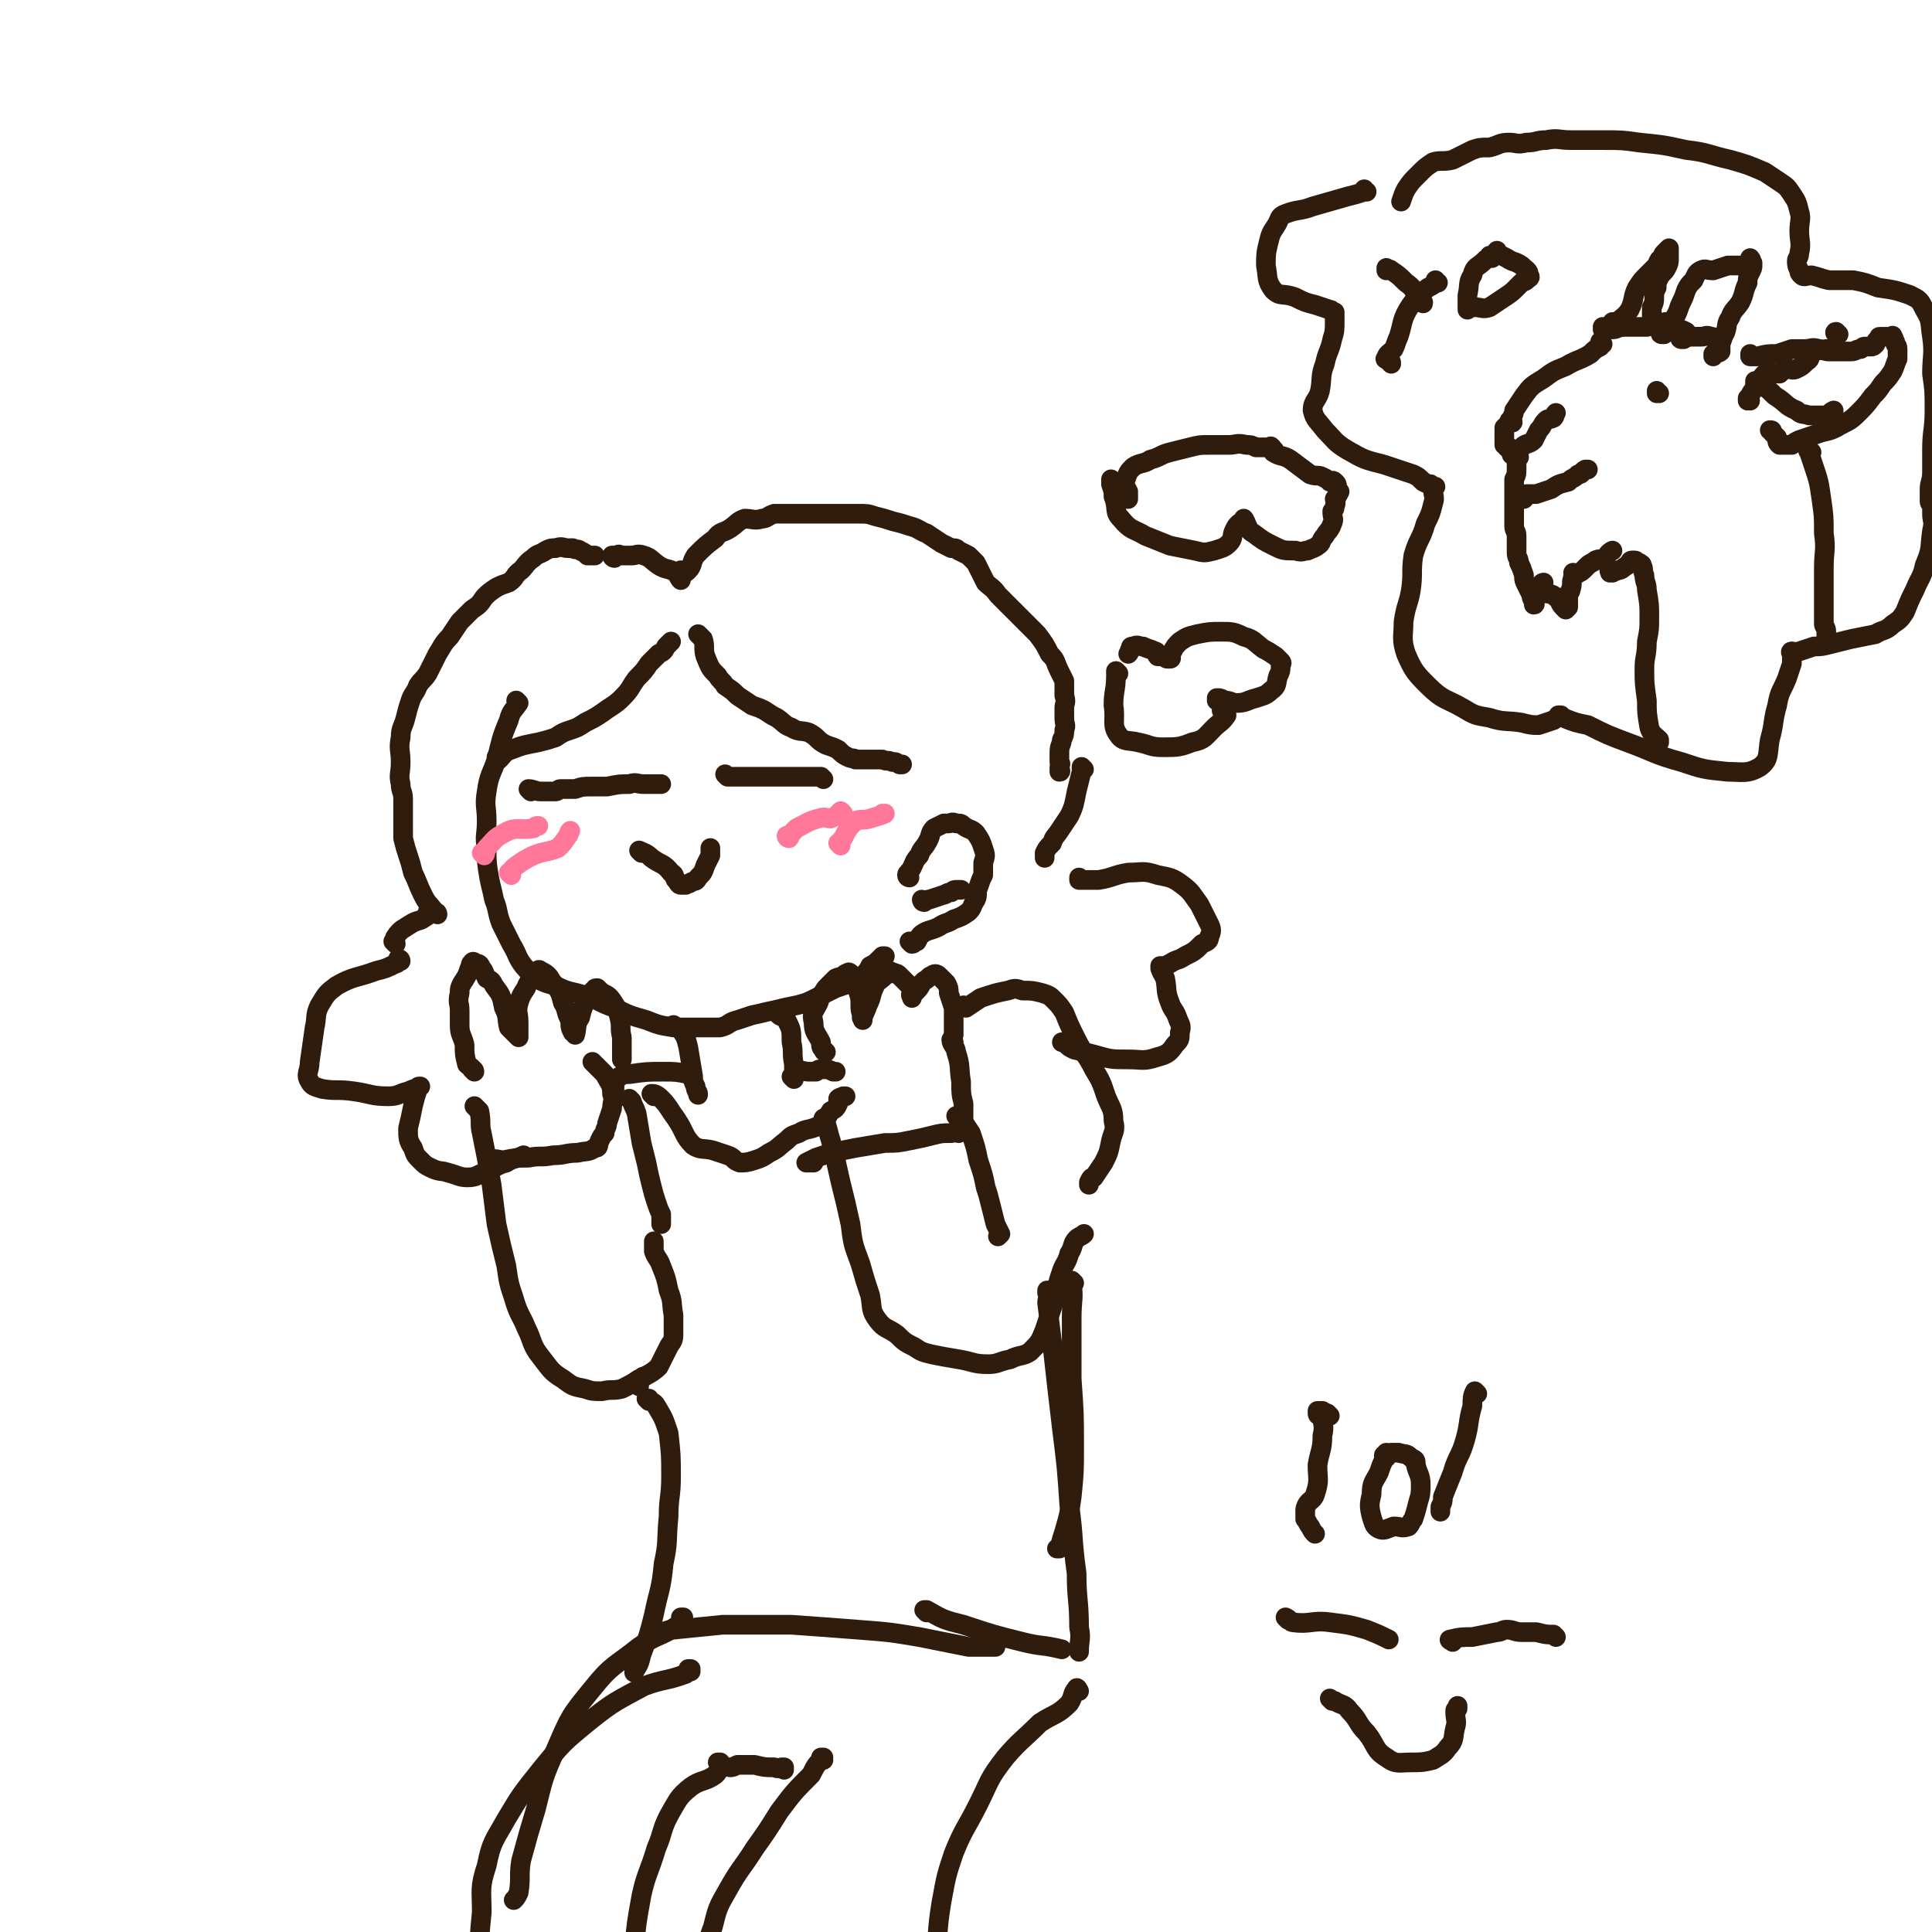 <svg viewBox='0 0 786 786' version='1.1' xmlns='http://www.w3.org/2000/svg' xmlns:xlink='http://www.w3.org/1999/xlink'><g fill='none' stroke='rgb(48,28,12)' stroke-width='8' stroke-linecap='round' stroke-linejoin='round'><path d='M211,286c0,0 -1,-1 -1,-1 0,0 0,0 1,1 0,0 0,0 0,0 -2,3 -3,3 -4,7 -3,7 -3,8 -5,16 -2,6 -3,6 -4,13 -1,6 0,6 0,12 0,6 -1,6 0,11 0,6 0,6 1,12 1,5 1,4 2,9 2,5 1,5 3,10 2,4 2,4 4,8 3,5 2,5 5,9 2,2 2,3 5,5 4,2 4,2 8,3 6,3 6,2 12,4 6,2 6,3 12,5 6,3 6,3 13,5 5,2 5,2 11,3 4,0 4,0 9,0 5,0 5,0 10,0 4,-1 3,-2 7,-3 3,-1 3,-1 6,-2 5,-1 4,-1 9,-2 4,-1 4,-1 9,-2 4,-1 4,-1 8,-3 4,-2 4,-2 8,-4 3,-1 3,-1 6,-2 2,-2 2,-2 5,-3 2,-2 2,-2 3,-4 2,-1 2,-1 4,-3 1,-1 1,-1 1,-1 0,0 0,0 1,0 '/><path d='M216,322c0,0 -1,-1 -1,-1 0,0 0,0 1,1 0,0 0,0 0,0 0,0 -1,-1 -1,-1 0,0 0,0 1,1 0,0 0,0 0,0 0,0 -1,-1 -1,-1 2,0 3,1 5,1 3,0 3,0 6,0 1,0 1,-1 2,-1 3,0 3,0 6,0 3,-1 3,-1 7,-1 3,0 3,0 6,0 5,-1 5,-1 9,-1 3,-1 3,0 6,0 2,0 2,0 5,0 1,0 1,0 2,0 '/><path d='M296,316c0,0 -1,-1 -1,-1 0,0 0,0 1,1 0,0 0,0 0,0 0,0 -1,-1 -1,-1 0,0 0,0 1,1 0,0 0,0 0,0 2,0 2,0 5,0 4,0 4,0 8,0 2,0 2,0 4,0 3,0 3,0 6,0 2,0 2,0 5,0 2,0 2,0 3,0 2,0 2,0 3,0 1,0 1,0 2,0 1,0 1,0 2,0 0,0 0,0 1,1 '/><path d='M261,347c0,0 -1,-1 -1,-1 0,0 0,0 1,1 0,0 0,0 0,0 0,0 -1,-1 -1,-1 2,1 3,1 5,3 4,3 5,2 8,6 2,1 1,2 2,3 1,1 1,2 2,2 1,0 1,0 2,0 1,-1 1,0 2,-1 2,-1 2,0 3,-2 2,-2 2,-2 3,-5 1,-2 1,-2 2,-4 0,-2 0,-2 0,-3 0,0 0,0 0,0 0,0 0,0 0,0 '/><path d='M193,436c0,0 -1,-1 -1,-1 0,0 1,0 1,1 0,0 0,0 0,0 0,0 -1,-1 -1,-1 0,0 1,0 1,1 0,0 0,0 0,0 -1,-2 -2,-2 -3,-3 -1,-4 -1,-4 -1,-8 -1,-4 -2,-4 -2,-8 0,-3 0,-3 0,-6 0,-3 -1,-3 0,-7 0,-2 0,-2 1,-4 2,-3 2,-3 3,-6 1,-1 0,-2 1,-2 0,-1 1,-1 1,0 2,0 2,0 3,2 1,1 1,2 2,4 2,1 2,1 3,3 3,4 3,4 4,9 2,4 1,4 2,8 1,1 1,1 3,3 0,0 0,0 1,1 0,0 0,0 0,0 0,-1 0,-1 0,-1 0,-2 0,-2 0,-5 0,-4 -1,-4 0,-8 1,-3 1,-3 3,-6 1,-3 2,-3 3,-5 1,-1 1,-2 2,-2 0,-1 1,0 1,0 2,1 2,1 3,2 1,1 1,2 3,4 2,3 2,3 3,7 2,3 1,4 3,7 0,3 0,3 1,5 0,0 1,0 1,1 0,0 0,0 0,0 0,0 0,0 0,0 1,-4 0,-4 2,-7 1,-4 1,-4 3,-8 0,-1 1,-1 2,-2 0,-1 0,-1 1,-1 0,0 0,0 0,0 0,-1 0,-1 1,-1 0,0 0,0 1,1 2,2 3,1 5,4 2,3 2,3 3,7 1,4 0,4 1,8 0,3 0,3 0,5 0,2 0,2 0,3 0,0 0,0 0,1 '/><path d='M336,428c0,0 -1,-1 -1,-1 0,0 0,0 1,1 0,0 0,0 0,0 0,0 -1,-1 -1,-1 0,0 0,0 1,1 0,0 0,0 0,0 0,0 -1,0 -1,-1 -1,-1 -1,-1 -1,-3 -2,-4 -3,-4 -3,-8 -1,-4 0,-4 2,-8 1,-3 1,-3 3,-6 2,-2 2,-2 4,-4 2,-1 2,0 3,-1 1,-1 1,-1 2,-1 0,0 0,-1 1,0 0,0 -1,0 0,0 0,1 0,1 1,2 1,2 2,2 2,5 1,3 1,3 1,6 0,2 0,2 1,5 0,0 0,1 0,1 0,0 0,0 0,0 0,-1 -1,-1 0,-1 1,-3 1,-2 2,-5 2,-4 1,-4 3,-8 1,-2 2,-2 4,-4 1,-1 1,-1 2,-2 0,0 0,1 1,1 0,0 0,-1 1,0 1,0 1,0 2,1 1,1 1,1 3,3 1,1 1,1 2,2 0,1 0,1 0,2 -1,1 0,1 0,2 0,0 0,0 0,0 0,-1 0,-1 1,-2 2,-2 2,-2 3,-4 1,-1 1,-1 1,-1 2,-1 2,-2 3,-2 1,-1 2,-1 3,0 0,0 0,0 1,1 1,1 1,1 2,2 1,2 1,2 1,4 1,3 1,3 2,6 0,2 0,2 0,5 0,2 0,2 0,4 0,0 0,0 0,1 0,0 0,0 0,1 0,0 0,0 0,0 '/><path d='M194,451c0,0 -1,-1 -1,-1 0,0 0,0 1,1 0,0 0,0 0,0 0,0 0,0 1,1 1,5 0,5 1,9 2,10 2,10 4,21 1,8 1,8 2,16 2,9 2,9 4,17 1,7 1,7 3,13 2,7 3,7 5,12 3,6 2,7 6,12 4,5 4,6 9,9 4,3 4,3 9,4 3,1 3,1 7,1 4,-1 4,0 8,-1 4,-2 4,-2 7,-4 1,0 1,-1 2,-1 '/><path d='M336,456c0,0 -1,-1 -1,-1 0,0 0,0 1,1 0,0 0,0 0,1 1,3 1,4 2,7 2,8 2,8 4,17 2,8 2,8 4,17 1,8 1,8 4,16 2,7 2,7 4,13 1,5 0,6 3,10 3,4 4,3 8,6 3,3 3,3 7,5 3,2 3,2 7,3 5,1 5,1 11,2 6,1 6,2 12,2 4,0 4,-1 9,-2 4,-2 5,-1 8,-3 4,-4 4,-4 6,-9 2,-6 2,-6 4,-12 1,-6 1,-6 3,-12 1,-3 2,-3 3,-7 2,-3 1,-4 3,-6 1,-1 2,-1 3,-2 0,0 0,0 0,0 '/><path d='M393,410c0,0 -1,-1 -1,-1 0,0 0,0 1,1 0,0 0,0 0,0 0,0 -1,-1 -1,-1 0,0 0,0 1,1 0,0 0,0 0,0 3,-2 3,-2 6,-4 6,-2 6,-2 11,-3 3,-1 3,-1 6,0 4,0 4,0 8,1 3,1 3,1 5,3 2,2 2,2 4,5 2,5 2,5 5,11 3,6 4,6 7,12 3,5 3,5 5,11 2,5 3,5 3,10 1,4 0,4 -1,8 -1,5 -1,5 -3,9 -2,3 -2,3 -4,6 -1,0 -1,0 -2,2 0,0 0,0 0,1 '/><path d='M388,424c0,0 -1,-1 -1,-1 0,0 0,0 1,1 0,0 0,0 0,0 0,0 -1,-1 -1,-1 0,2 2,3 2,5 2,6 1,6 2,12 0,5 0,5 1,9 0,2 0,2 0,4 0,1 0,1 0,3 -1,1 -1,1 -1,3 0,1 0,1 -1,2 -1,0 -2,-1 -3,0 -4,0 -4,0 -8,1 -4,1 -4,1 -9,2 -5,1 -5,1 -10,1 -6,1 -6,1 -12,2 -5,1 -5,1 -10,2 -3,1 -3,1 -6,2 -2,1 -2,1 -4,2 0,0 0,0 1,0 0,0 0,0 1,0 0,0 0,0 1,0 '/><path d='M390,455c0,0 -1,-1 -1,-1 0,0 0,0 1,1 0,0 0,0 0,0 0,0 -1,-1 -1,-1 0,0 0,0 1,1 0,0 0,0 1,0 2,3 2,3 4,6 2,6 2,6 3,11 2,6 2,6 3,11 1,3 1,3 2,7 1,4 1,4 2,8 1,2 1,2 2,4 0,0 0,0 -1,1 '/><path d='M242,433c0,0 -1,-1 -1,-1 0,0 0,0 1,1 0,0 0,0 0,0 0,0 -1,-1 -1,-1 0,0 0,0 1,1 2,2 2,2 4,4 2,4 3,4 3,8 1,3 0,3 0,6 -1,3 -1,3 -2,6 0,2 -1,2 -1,4 -1,1 -1,1 -2,3 -1,2 0,3 -2,3 -3,2 -3,1 -7,2 -5,0 -5,1 -10,1 -5,1 -5,0 -10,1 -5,0 -5,0 -10,1 -3,0 -3,-1 -5,0 -1,0 0,0 0,1 0,0 0,0 0,0 0,0 -1,-1 -1,-1 '/><path d='M257,448c0,0 -1,-1 -1,-1 0,0 0,0 1,1 0,0 0,0 0,0 0,0 -1,-1 -1,-1 0,0 0,0 1,1 0,0 0,0 0,0 1,3 1,2 2,5 1,6 1,6 2,12 1,4 1,4 2,8 1,5 1,5 2,9 1,4 1,4 2,7 1,3 1,3 2,5 0,2 0,2 0,3 0,0 0,0 0,1 '/><path d='M260,564c0,0 -1,-1 -1,-1 0,0 0,0 1,1 0,0 0,0 0,0 0,0 -1,-1 -1,-1 3,-4 5,-3 9,-7 2,-4 2,-4 4,-8 1,-2 2,-2 2,-5 0,-4 0,-4 0,-8 -1,-5 0,-5 -2,-10 -1,-5 -1,-5 -3,-10 -1,-3 -2,-3 -3,-6 0,-2 0,-2 0,-4 0,0 0,0 0,1 0,0 0,0 0,0 '/><path d='M275,418c0,0 -1,-1 -1,-1 0,0 0,0 1,1 0,0 0,0 0,0 1,0 1,0 2,1 2,3 2,3 3,7 1,6 1,6 2,12 0,2 0,2 1,4 0,2 1,2 1,3 0,1 0,0 0,0 '/><path d='M281,438c0,0 -1,-1 -1,-1 0,0 0,0 1,1 0,0 0,0 0,0 0,0 -1,-1 -1,-1 0,0 1,1 1,1 -1,-1 -1,-1 -1,-1 -5,-1 -5,-1 -10,-1 -7,0 -7,0 -14,1 -2,0 -2,0 -4,1 -1,1 -1,1 -2,2 0,1 0,1 0,2 0,0 0,0 0,1 '/><path d='M317,413c0,0 -1,-1 -1,-1 0,0 0,0 1,1 0,0 0,0 0,0 0,0 -1,-1 -1,-1 0,0 0,0 1,1 1,1 2,0 3,2 2,4 2,4 2,9 1,4 0,4 1,9 0,1 0,1 0,2 0,1 0,1 0,2 0,1 0,1 0,2 0,0 0,0 0,0 0,0 -1,-1 -1,-1 0,0 0,0 1,1 0,0 0,0 0,0 0,-1 -1,-1 0,-2 0,-1 0,-1 1,-1 2,-1 3,0 5,0 1,0 1,0 3,0 1,-1 1,-1 3,-1 2,0 2,0 4,1 0,0 0,0 1,0 '/><path d='M266,446c0,0 -1,-1 -1,-1 0,0 0,0 1,1 0,0 0,0 0,0 0,0 -1,-1 -1,-1 1,0 2,0 4,2 3,3 3,4 6,8 4,6 3,7 7,11 3,2 4,1 8,2 3,1 3,1 6,2 3,1 2,2 5,3 2,0 3,0 6,-1 3,-1 3,-1 6,-3 4,-2 3,-2 7,-5 2,-2 2,-2 5,-3 3,-2 4,-1 8,-3 3,-2 3,-3 5,-6 2,-1 2,-1 3,-3 0,-1 0,-1 0,-2 1,-1 1,0 2,-1 0,0 0,0 1,0 '/></g>
<g fill='none' stroke='rgb(255,119,153)' stroke-width='8' stroke-linecap='round' stroke-linejoin='round'><path d='M321,341c0,0 -1,-1 -1,-1 0,0 0,0 1,1 0,0 0,0 0,0 0,0 -1,-1 -1,-1 0,0 0,1 1,1 1,-2 1,-2 3,-4 4,-2 5,-3 9,-4 3,-1 3,0 5,0 2,-1 2,-1 3,-2 1,0 1,0 2,0 0,0 0,0 0,0 0,0 -1,-1 -1,-1 '/><path d='M342,344c0,0 -1,-1 -1,-1 0,0 0,0 1,1 0,0 0,0 0,0 0,0 -1,-1 -1,-1 0,0 0,0 1,1 0,0 0,0 0,0 0,-2 0,-2 1,-3 2,-4 2,-4 5,-7 2,-1 3,0 6,-1 3,-1 4,-1 6,-2 0,0 -1,0 -1,0 '/><path d='M197,348c0,0 -1,-1 -1,-1 0,0 0,0 1,1 0,0 0,0 0,0 0,0 -1,-1 -1,-1 0,0 1,1 1,1 1,-1 0,-2 1,-3 3,-3 3,-4 7,-6 5,-3 6,-1 12,-2 1,-1 1,-1 2,-1 '/><path d='M208,356c0,0 -1,-1 -1,-1 0,0 0,0 1,1 0,0 0,0 0,0 0,-2 0,-2 1,-3 4,-3 4,-3 8,-5 5,-2 5,-1 10,-3 2,-2 2,-2 4,-5 1,-1 0,-1 1,-2 '/></g>
<g fill='none' stroke='rgb(48,28,12)' stroke-width='8' stroke-linecap='round' stroke-linejoin='round'><path d='M203,309c0,0 -1,-1 -1,-1 0,0 0,0 1,1 0,0 0,0 0,0 0,0 -1,-1 -1,-1 0,0 0,1 1,1 2,-2 2,-3 5,-4 5,-2 6,-2 11,-3 4,-1 4,-1 7,-2 3,-2 3,-2 6,-3 3,-1 3,-1 6,-3 4,-2 4,-2 7,-4 4,-3 5,-3 8,-6 4,-4 3,-4 6,-8 3,-3 3,-3 5,-6 2,-2 2,-2 4,-4 2,-1 2,-1 3,-3 1,-1 1,-1 2,-2 0,0 0,0 0,0 '/><path d='M285,259c0,0 -1,-1 -1,-1 0,0 0,0 1,1 0,0 0,0 0,0 0,0 -1,-1 -1,-1 0,0 1,1 2,2 1,3 0,4 1,7 2,5 2,5 5,8 1,2 2,2 3,4 3,2 3,2 5,4 3,2 3,2 6,4 3,1 3,1 5,2 3,2 3,2 5,3 3,2 3,3 6,4 3,2 4,1 7,2 4,2 3,3 7,5 3,1 3,1 5,2 2,2 2,2 4,3 2,1 2,0 3,1 1,0 1,0 2,0 2,0 2,0 5,0 2,0 2,0 4,0 2,1 2,0 4,1 2,0 1,0 3,1 0,0 0,0 1,0 '/><path d='M370,357c0,0 -1,-1 -1,-1 0,0 0,0 1,1 0,0 0,0 0,0 0,0 -1,-1 -1,-1 0,0 0,0 1,1 0,0 0,0 0,0 0,0 -1,0 -1,-1 0,-1 1,-1 2,-3 1,-2 1,-3 3,-5 1,-3 2,-3 3,-5 2,-3 1,-4 3,-6 2,-1 2,-1 4,-2 1,0 1,0 2,0 1,0 1,-1 3,0 2,0 2,0 3,1 3,2 3,1 5,3 2,3 2,3 3,6 1,3 1,3 0,6 0,2 0,2 0,5 -1,2 -1,2 -2,5 -1,2 0,3 -1,5 -2,3 -1,3 -3,5 -3,2 -3,2 -6,3 -3,2 -3,1 -6,3 -4,2 -4,1 -7,3 -1,1 -1,1 -2,3 -1,0 -1,1 -2,1 0,0 0,0 0,0 0,0 0,0 0,0 0,0 -1,-1 -1,-1 '/><path d='M376,367c0,0 -1,-1 -1,-1 0,0 0,0 1,1 0,0 0,0 0,0 0,0 -1,-1 -1,-1 0,0 0,1 1,1 1,-1 1,-1 2,-1 3,-1 3,-1 6,-2 1,0 1,-1 3,-1 1,-1 1,-1 3,-1 0,0 0,0 1,0 '/><path d='M440,358c0,0 -1,-1 -1,-1 0,0 0,0 0,1 0,0 0,0 0,0 1,0 0,-1 0,-1 0,0 0,0 0,1 0,0 0,0 0,0 4,0 4,0 8,0 6,-1 6,-2 12,-3 6,0 6,-1 12,1 5,1 6,1 10,4 4,3 4,4 7,8 2,4 2,4 4,8 1,2 1,3 0,5 0,2 -1,2 -3,3 -3,3 -3,3 -7,5 -3,2 -3,1 -6,3 -2,1 -2,1 -3,1 0,0 0,0 -1,1 0,0 0,0 0,0 1,0 0,-1 0,-1 0,2 1,3 2,5 1,5 0,5 2,10 1,3 2,3 3,6 1,3 2,3 1,6 0,3 0,3 -2,5 -2,3 -3,4 -7,5 -6,2 -6,1 -12,1 -7,0 -7,0 -14,-2 -4,-1 -4,-1 -8,-2 -2,-1 -2,-1 -3,-2 -1,-1 -1,-1 -2,-1 '/><path d='M163,391c0,0 -1,-1 -1,-1 0,0 1,0 1,1 -1,0 -1,1 -2,1 -4,2 -4,2 -8,3 -8,3 -9,2 -16,6 -4,3 -4,3 -7,8 -2,4 -1,5 -2,9 -1,7 -1,7 -2,14 0,4 -2,5 0,8 1,2 2,2 5,3 6,1 6,0 13,1 7,1 7,2 14,2 4,0 4,-1 8,-2 2,-1 3,-1 5,-2 0,0 0,0 0,0 0,0 0,0 0,0 -1,0 -1,0 -1,1 -1,3 -1,3 -2,7 -1,5 -1,5 -2,9 0,4 0,5 2,8 1,3 1,3 3,5 2,2 2,2 4,3 4,2 4,1 7,2 4,1 5,2 8,2 4,0 4,-1 7,-2 5,-2 5,-3 9,-4 3,-2 3,-1 7,-3 '/><path d='M161,384c0,0 -1,-1 -1,-1 0,0 1,0 1,1 0,0 0,0 0,0 0,0 -1,-1 -1,-1 0,0 1,1 1,1 0,-1 -1,-2 0,-3 2,-3 3,-3 6,-5 3,-2 4,-1 6,-3 1,0 1,-1 1,-2 0,0 0,0 0,0 '/><path d='M178,372c0,0 -1,-1 -1,-1 0,0 1,0 1,1 0,0 0,0 0,0 0,0 -1,-1 -1,-1 0,0 1,0 1,1 0,0 0,0 0,0 -1,-1 -1,-1 -1,-1 -3,-4 -3,-3 -5,-7 -2,-4 -2,-5 -4,-9 -1,-4 -1,-4 -2,-7 -1,-3 -1,-3 -2,-7 0,-4 0,-4 0,-9 0,-4 0,-4 0,-7 0,-3 -1,-3 -1,-6 -1,-4 0,-4 0,-9 0,-5 -1,-5 0,-10 0,-4 1,-4 2,-8 1,-4 1,-4 2,-7 1,-3 2,-3 3,-6 2,-3 2,-2 4,-5 2,-4 2,-4 4,-8 2,-3 2,-4 5,-7 2,-3 2,-3 4,-6 3,-3 3,-3 5,-5 3,-2 3,-2 5,-5 2,-2 2,-2 5,-4 2,-1 2,-1 5,-2 3,-2 2,-3 5,-5 2,-2 2,-3 5,-5 2,-2 2,-1 5,-3 2,-1 2,-1 4,-1 3,-1 3,0 5,0 1,0 1,0 2,0 1,1 2,0 3,1 2,1 2,1 3,2 1,0 2,0 3,0 '/><path d='M278,233c0,0 -1,-1 -1,-1 0,0 0,1 1,1 0,0 0,0 0,0 0,0 -1,-1 -1,-1 0,0 0,1 1,1 1,0 1,0 2,-1 2,-2 1,-3 3,-6 4,-4 4,-4 8,-7 2,-3 3,-2 6,-4 3,-2 3,-3 6,-4 3,0 4,1 7,0 2,0 2,-1 5,-2 3,0 3,0 7,0 3,0 3,0 6,0 4,0 4,0 7,0 4,0 4,0 7,0 4,0 4,0 7,0 4,0 4,0 7,1 4,1 4,1 7,2 4,1 4,1 7,2 4,1 4,2 7,3 3,2 3,2 6,4 2,1 2,1 4,2 2,0 2,0 3,1 2,1 2,1 4,2 2,2 2,2 3,3 1,2 1,2 2,4 1,2 1,2 2,4 2,2 3,2 5,5 2,2 2,2 4,4 3,3 3,3 6,6 3,3 3,3 6,6 3,4 3,4 5,8 3,3 2,3 4,7 1,2 1,2 2,4 0,2 0,2 0,3 0,2 0,2 0,3 1,3 0,3 0,5 0,2 0,2 0,4 0,3 1,3 0,5 0,2 0,2 -1,4 0,2 -1,2 -1,5 0,2 0,2 0,4 1,1 0,1 0,2 0,1 0,1 0,2 0,0 0,0 0,0 0,0 0,0 0,0 1,0 0,-1 0,-1 '/><path d='M250,227c0,0 -1,-1 -1,-1 0,0 0,1 1,1 0,0 0,0 0,0 0,0 -1,-1 -1,-1 0,0 0,1 1,1 0,0 0,0 0,0 0,0 -1,0 -1,-1 0,0 1,0 2,0 1,-1 1,0 2,0 2,0 2,0 4,0 2,0 2,-1 5,0 3,1 3,2 6,4 3,2 4,1 7,3 1,1 1,2 2,3 '/><path d='M441,313c0,0 -1,-1 -1,-1 0,0 0,0 0,1 0,0 0,0 0,0 1,0 0,-1 0,-1 0,0 0,0 0,1 1,0 1,0 0,1 -1,4 -1,4 -2,8 -1,5 -1,6 -3,10 -2,3 -2,3 -4,6 -2,3 -2,2 -3,5 -2,2 -2,2 -3,4 0,1 0,1 0,2 0,0 0,0 0,0 '/><path d='M455,274c0,0 -1,-1 -1,-1 0,0 0,0 0,1 0,0 0,0 0,0 1,0 0,-1 0,-1 0,0 0,0 0,1 1,0 0,0 0,1 0,6 -1,6 -1,12 1,6 -1,8 2,12 2,3 4,2 8,3 5,1 5,2 10,2 6,0 7,0 12,-2 5,-1 5,-2 9,-6 2,-2 3,-2 5,-5 0,-1 -1,-1 -2,-2 0,-2 0,-2 0,-3 0,-1 0,-1 -1,-2 0,0 0,1 -1,1 0,0 0,0 0,0 1,0 0,-1 0,-1 1,0 2,0 3,1 3,0 3,1 5,1 4,0 4,-1 8,-2 3,-1 4,-1 6,-3 3,-2 2,-3 3,-6 1,-2 1,-2 1,-4 0,-1 1,-1 0,-2 -1,-1 -1,-1 -2,-2 -3,-2 -3,-2 -5,-3 -4,-3 -4,-4 -8,-5 -4,-2 -5,-2 -9,-2 -5,0 -5,0 -10,1 -4,1 -4,1 -7,3 -2,2 -2,2 -3,4 -1,1 -1,1 -1,3 0,0 0,0 0,0 0,0 0,0 0,0 1,0 0,-1 0,-1 0,0 1,1 0,1 0,0 0,0 -1,0 -1,0 -1,-1 -2,-1 -1,0 -1,0 -2,0 -1,-1 0,-2 -1,-2 -2,-1 -3,-1 -5,-2 -2,0 -2,-1 -4,0 -1,0 -1,0 -1,1 -1,1 0,1 -1,2 0,0 0,0 0,0 0,0 0,0 0,0 '/><path d='M453,196c0,0 -1,-1 -1,-1 0,0 0,1 0,1 0,0 0,0 0,0 0,0 0,0 0,1 1,3 1,3 1,5 2,5 0,6 3,9 4,5 5,4 10,7 5,2 5,2 10,4 5,1 5,1 10,2 4,1 4,1 8,0 3,-1 4,-1 6,-3 2,-2 1,-3 2,-5 1,-2 1,-2 2,-3 1,-1 2,0 3,0 0,0 0,-1 -1,-1 0,0 0,0 0,0 1,0 0,-1 0,-1 0,1 0,1 1,2 1,2 1,3 3,4 4,3 4,3 8,5 4,2 4,2 9,2 3,1 3,0 5,0 2,-1 3,-1 4,-2 2,-1 1,-2 3,-4 1,-2 2,-2 3,-5 1,-2 0,-2 0,-5 1,-1 1,-1 1,-2 1,-2 0,-2 0,-3 1,-1 1,-1 2,-3 0,0 0,0 -1,-1 0,-2 0,-2 -1,-3 -1,-1 -1,0 -2,0 -1,-1 -1,-1 -3,-2 -2,-1 -2,0 -5,-1 -4,-3 -4,-3 -8,-6 -3,-2 -4,-1 -7,-3 0,0 1,-1 0,-1 0,0 0,0 0,0 -1,-1 0,-1 -1,-1 0,-1 0,0 -1,0 0,0 0,0 0,0 -1,0 -1,0 -2,0 -1,0 -1,0 -3,0 -2,-1 -2,-1 -4,-1 -4,-1 -4,0 -7,0 -4,0 -4,0 -8,0 -4,0 -4,0 -8,1 -4,1 -4,1 -8,2 -4,1 -4,2 -8,3 -3,2 -4,1 -7,3 -2,2 -2,2 -3,5 -1,2 0,3 1,5 0,2 0,2 0,3 '/><path d='M556,78c0,0 -1,0 -1,-1 0,0 0,1 0,1 0,0 0,0 0,0 -3,1 -3,1 -7,2 -7,2 -7,2 -14,4 -5,2 -6,1 -11,3 -3,1 -2,2 -4,5 -2,3 -2,3 -3,7 -1,4 -1,5 -1,9 1,5 0,6 3,10 3,3 4,1 9,3 4,2 4,2 8,3 3,1 3,1 6,2 1,0 1,1 2,1 0,0 0,0 0,0 0,0 0,0 0,1 0,1 0,1 0,3 0,3 0,4 -1,7 -1,5 -2,5 -3,10 -2,5 -1,6 -2,11 -1,4 -3,4 -3,8 1,4 2,4 5,8 4,4 4,5 9,8 7,4 7,4 15,6 6,2 6,2 12,4 2,1 2,1 4,3 2,1 2,1 3,1 1,1 1,1 2,1 0,0 -1,0 -1,0 0,0 0,1 0,1 0,3 1,3 0,6 -1,4 -1,4 -3,8 -2,7 -3,6 -5,13 -1,7 0,7 -1,14 -1,6 -2,6 -3,13 0,6 -1,7 1,13 3,7 4,8 9,13 6,6 7,5 14,9 5,3 5,3 11,4 6,2 7,1 13,2 4,1 4,1 7,1 3,-1 3,-1 6,-2 1,-1 2,-1 3,-2 0,0 -1,0 -1,0 0,0 0,0 1,0 0,0 0,0 1,1 5,2 5,2 10,3 8,4 8,4 16,7 11,4 11,5 22,8 9,3 9,3 19,4 6,0 8,1 13,-2 4,-3 3,-5 4,-11 2,-7 1,-7 3,-14 1,-6 2,-6 4,-11 1,-3 1,-3 2,-6 0,-2 0,-2 0,-3 0,-1 0,-1 0,-1 0,0 0,0 0,0 0,0 0,0 0,0 0,0 0,-1 0,-1 -1,0 0,1 0,1 2,0 2,-1 3,-1 3,-1 3,-1 6,-2 3,0 3,0 7,-1 4,-1 4,-1 8,-2 5,-1 5,-1 10,-2 3,-2 4,-1 7,-4 3,-2 3,-2 5,-5 2,-5 2,-5 4,-9 2,-5 3,-5 4,-10 3,-7 2,-7 3,-14 1,-4 0,-4 0,-7 0,-1 0,-1 0,-3 0,-1 -1,-1 -1,-2 0,-1 0,-1 0,-2 0,-1 0,-1 0,-1 0,0 0,0 0,0 0,-1 0,-1 0,-2 0,-3 1,-3 1,-7 0,-4 0,-4 0,-9 0,-8 1,-8 1,-16 0,-8 0,-8 -1,-15 0,-7 1,-8 0,-15 -1,-6 0,-6 -3,-11 -2,-4 -2,-4 -6,-6 -6,-2 -6,-2 -13,-3 -5,-2 -5,-2 -10,-3 -5,0 -5,0 -10,0 -4,-1 -3,-1 -7,-2 -2,0 -3,1 -4,0 -1,-1 -1,-1 -1,-2 -1,-2 -1,-2 -1,-4 0,-1 1,-1 1,-3 1,-4 0,-5 0,-9 0,-4 1,-5 0,-8 -1,-4 -1,-4 -3,-7 -2,-3 -2,-3 -5,-5 -3,-2 -3,-2 -6,-4 -7,-3 -7,-3 -14,-5 -9,-2 -9,-3 -18,-4 -9,-2 -9,-2 -19,-3 -7,-1 -7,-1 -15,-1 -6,0 -6,0 -13,0 -5,0 -5,-1 -10,0 -4,0 -4,1 -8,1 -4,1 -4,0 -7,0 -4,0 -4,1 -8,2 -4,0 -4,0 -7,1 -4,2 -4,2 -8,4 -4,1 -5,0 -8,1 -3,2 -3,2 -6,5 -3,3 -3,3 -5,6 -1,2 -1,2 -2,5 '/><path d='M652,140c0,0 -1,-1 -1,-1 0,0 0,1 0,1 0,0 0,0 0,0 1,0 0,-1 0,-1 0,0 0,1 0,1 0,0 0,0 0,1 -2,1 -2,1 -4,3 -5,3 -5,2 -10,5 -5,2 -5,2 -9,5 -5,3 -5,3 -8,7 -2,3 -2,3 -4,6 0,2 -1,2 -1,4 0,0 0,0 0,1 0,0 0,0 0,0 0,0 0,0 0,0 1,0 0,-1 0,-1 -1,0 -1,0 -1,1 -1,1 -1,1 -2,2 0,1 0,1 0,2 0,2 0,2 0,3 0,1 0,1 0,2 0,0 0,0 0,0 1,0 1,0 1,1 1,0 1,0 1,0 0,1 0,1 0,1 1,1 1,1 1,2 0,0 0,0 0,0 0,0 0,0 0,0 1,0 1,0 1,0 1,-1 1,-1 2,-1 0,-1 0,-1 1,-2 2,-2 3,-1 5,-3 1,-2 1,-2 2,-4 2,-2 1,-2 3,-4 1,-1 1,0 3,-1 1,-1 0,-1 1,-2 0,0 0,0 0,0 0,0 0,0 0,0 '/><path d='M618,186c0,0 -1,-1 -1,-1 0,0 0,1 0,1 0,0 0,0 0,0 1,0 0,-1 0,-1 0,0 0,1 0,1 0,0 0,0 0,0 1,0 0,-1 0,-1 0,2 0,3 0,5 0,3 0,3 -1,5 0,1 0,1 0,2 0,2 0,2 0,3 0,2 0,2 0,4 0,1 0,1 0,3 0,1 0,1 0,2 0,1 0,1 0,2 0,2 0,2 0,3 0,2 1,2 1,4 0,1 0,1 0,3 0,2 0,2 0,4 0,2 1,2 1,4 1,2 1,2 2,5 0,2 0,2 1,4 1,2 1,2 2,4 0,2 1,2 1,3 0,0 0,0 0,1 0,0 0,0 0,0 1,0 0,-1 0,-1 0,0 0,1 0,1 0,0 0,-1 0,-1 0,-1 1,-1 1,-3 0,-1 0,-1 0,-2 1,0 1,0 1,-1 1,-1 1,-1 2,-2 0,0 -1,0 -1,1 0,1 1,1 1,1 0,1 0,2 0,2 2,1 3,0 5,2 2,1 1,2 3,4 1,1 1,1 1,1 0,0 0,0 0,0 0,0 0,0 0,0 1,-1 1,-1 1,-1 0,-2 0,-2 0,-5 0,-1 1,-1 1,-2 1,-3 0,-3 1,-5 0,0 0,0 0,0 0,-1 0,-1 0,-1 0,0 0,0 0,0 1,0 0,-1 0,-1 0,0 0,1 1,1 1,-1 2,-1 3,-2 1,-1 1,-1 2,-2 1,-1 2,-1 3,-2 2,-1 2,0 4,-1 1,-1 1,-2 3,-3 0,0 0,0 0,0 '/><path d='M675,160c-1,0 -1,-1 -1,-1 0,0 0,1 0,1 0,0 0,0 0,0 0,0 0,-1 0,-1 0,0 0,1 0,1 0,0 0,0 0,0 0,0 0,-1 0,-1 '/><path d='M620,203c0,0 -1,-1 -1,-1 0,0 0,1 0,1 0,0 0,0 0,0 1,0 0,-1 0,-1 0,0 0,1 0,1 0,0 0,0 0,0 1,0 0,0 0,-1 0,0 1,0 2,-1 2,0 2,0 4,0 3,-1 3,-1 6,-2 3,-2 3,-2 7,-3 2,-2 2,-1 4,-3 2,0 1,-1 3,-2 0,0 0,0 1,0 '/><path d='M653,134c0,0 -1,0 -1,-1 0,0 0,1 0,1 0,0 0,0 0,0 1,0 0,0 0,-1 0,0 0,1 0,1 2,0 2,0 4,0 2,0 2,-1 5,-1 2,0 2,0 4,0 3,0 3,0 5,0 3,-1 3,-1 5,-1 2,-1 2,-1 3,-1 1,0 0,0 1,1 0,0 0,1 1,1 1,0 1,0 3,1 1,0 1,0 3,1 1,1 0,1 1,2 '/><path d='M677,136c-1,0 -1,0 -1,-1 0,0 0,1 0,1 0,0 0,0 0,0 0,0 -1,0 0,-1 0,0 1,0 1,0 3,-3 3,-4 5,-7 1,-2 1,-3 2,-5 1,-2 1,-2 2,-5 1,-2 1,-2 3,-4 1,-2 1,-3 3,-4 2,-1 2,0 5,0 3,-1 3,-1 6,-2 3,0 3,0 5,0 2,0 2,0 3,-1 1,-1 1,-1 1,-1 1,-1 0,0 0,0 0,0 0,0 0,0 0,0 0,-1 0,-1 0,1 0,1 1,2 0,0 0,1 0,1 0,1 0,1 -1,3 -1,2 -1,2 -1,4 -2,4 -1,4 -3,8 -2,3 -3,3 -4,6 -2,3 -1,3 -2,6 -1,2 -1,2 -2,5 0,1 0,2 0,3 -1,1 -1,0 -2,1 -1,0 0,0 -1,1 0,0 0,0 0,0 0,0 0,-1 0,-1 '/><path d='M657,132c0,0 -1,0 -1,-1 0,0 0,1 0,1 0,0 0,0 0,0 1,0 0,0 0,-1 0,0 0,1 0,1 1,0 1,0 2,-1 2,-2 3,-2 5,-5 2,-4 1,-5 3,-9 2,-3 2,-3 4,-5 2,-2 2,-2 4,-4 1,-1 0,-1 1,-2 0,-1 1,0 1,-1 1,-1 0,-1 1,-2 1,-1 1,-1 2,-2 0,0 0,0 0,0 0,0 0,0 0,0 0,0 0,0 0,0 0,1 0,1 0,2 0,1 0,1 0,2 0,2 0,2 -1,4 -1,2 -2,2 -3,4 -1,2 -1,2 -1,4 -1,2 -1,2 -1,4 0,2 0,2 -1,4 0,2 0,2 0,4 1,1 1,1 2,2 1,0 1,0 1,1 '/><path d='M685,138c-1,0 -1,0 -1,-1 0,0 0,1 0,1 0,0 0,0 0,0 0,0 0,0 0,-1 0,0 0,1 0,1 0,0 0,0 0,0 0,0 -1,0 0,-1 0,0 1,0 3,0 3,0 3,0 5,0 2,0 2,-1 4,0 2,0 2,1 3,2 '/><path d='M748,136c-1,0 -1,0 -1,-1 -1,0 0,1 0,1 0,0 0,0 0,0 0,0 0,0 0,-1 -1,0 0,1 0,1 '/><path d='M713,145c-1,0 -1,-1 -1,-1 0,0 0,1 0,1 0,0 0,0 0,0 0,0 0,-1 0,-1 0,0 0,1 0,1 2,0 2,0 3,0 4,-1 4,-1 8,-1 3,-1 3,-1 6,-2 3,0 3,0 5,0 3,0 3,-1 6,0 2,0 2,1 4,1 1,0 1,0 3,0 3,0 3,0 6,0 2,0 2,-1 4,-1 1,-1 1,-1 2,-1 1,0 1,0 2,0 1,0 1,0 2,-1 0,-1 0,-1 1,-2 0,0 0,0 0,0 1,-1 0,-1 1,-1 1,0 1,0 1,0 1,0 1,0 2,0 1,0 1,0 1,0 1,0 1,-1 1,0 1,1 0,1 1,2 0,2 1,1 1,3 0,2 0,2 0,4 -1,2 -1,3 -2,5 -2,3 -2,3 -4,5 -2,3 -2,3 -4,5 -3,4 -3,4 -6,7 -4,4 -4,3 -9,6 -4,2 -4,1 -9,3 -3,1 -3,1 -6,2 -2,1 -2,1 -3,2 -2,0 -2,0 -4,0 0,0 0,0 -1,0 -1,-1 -1,-1 -1,-3 -1,-1 -1,-1 -2,-2 0,-1 0,-1 -1,-1 0,0 0,0 0,0 0,0 0,0 0,0 '/><path d='M712,163c-1,0 -1,-1 -1,-1 0,0 0,1 0,1 0,0 0,0 0,0 0,0 0,-1 0,-1 0,0 0,1 0,1 0,0 0,0 0,0 1,-2 1,-3 3,-5 2,-3 2,-4 4,-6 2,-1 3,0 6,0 1,-1 1,-1 3,-2 2,0 2,1 4,0 2,-1 2,-1 4,-3 2,-1 1,-2 2,-4 2,-1 3,0 6,-1 0,0 1,0 1,0 '/><path d='M715,156c-1,0 -1,-1 -1,-1 0,0 0,1 0,1 0,0 0,0 0,0 0,0 0,-1 0,-1 0,0 0,1 0,1 0,0 0,0 0,0 1,0 1,0 1,0 4,2 4,2 7,5 5,3 4,4 9,6 2,2 2,1 5,2 3,0 3,0 7,0 2,-1 1,-1 3,-2 '/><path d='M656,233c0,0 -1,-1 -1,-1 0,0 0,1 0,1 0,0 0,0 0,0 1,0 0,-1 0,-1 0,0 0,1 0,1 0,0 0,0 0,0 1,0 -1,-1 0,-1 1,0 2,1 3,0 2,0 2,-1 4,-2 0,0 0,0 1,-1 0,0 0,-1 1,-1 0,0 1,0 1,0 0,0 0,0 0,0 1,0 1,1 2,1 0,1 1,0 1,1 1,2 0,2 1,4 0,3 1,3 1,6 1,6 1,6 1,11 0,5 0,5 -1,10 0,6 -1,6 -1,11 0,6 0,6 1,13 0,5 0,5 1,11 1,3 2,3 4,5 0,1 0,0 0,1 '/><path d='M737,184c-1,0 -1,-1 -1,-1 -1,0 0,1 0,1 0,0 0,0 0,0 0,0 0,-1 0,-1 -1,0 0,0 0,1 1,3 1,3 2,6 2,6 2,6 3,13 1,7 1,7 1,14 1,7 0,7 0,14 0,7 0,7 0,14 0,4 0,4 0,9 0,1 1,1 1,3 0,1 0,1 0,2 0,0 0,0 0,0 0,0 0,0 0,0 '/><path d='M565,110c0,0 -1,0 -1,-1 0,0 0,1 0,1 0,0 0,0 0,0 1,0 0,0 0,-1 0,0 0,1 0,1 1,0 1,-1 2,0 3,2 3,2 6,5 3,2 3,3 5,6 1,1 1,2 2,2 0,1 0,0 -1,0 '/><path d='M585,115c0,0 -1,0 -1,-1 0,0 0,1 0,1 0,0 0,0 0,0 1,0 0,0 0,-1 0,0 0,1 0,1 0,0 0,0 0,0 -1,1 -1,1 -3,2 -4,3 -4,3 -7,7 -4,6 -3,7 -5,13 -1,2 -1,3 -2,5 -2,2 -3,2 -3,4 -1,0 0,0 1,1 1,0 1,0 1,1 '/><path d='M607,105c0,0 -1,0 -1,-1 0,0 0,1 0,1 0,0 0,0 0,0 -1,0 -1,0 -2,1 -3,3 -4,2 -5,6 -2,3 -1,4 -2,8 0,1 0,1 0,3 0,1 0,2 0,3 0,0 0,-1 0,-1 1,0 2,0 3,0 3,0 3,1 6,0 3,-2 3,-2 6,-4 3,-2 3,-2 5,-4 1,-1 1,-1 2,-2 1,-1 1,0 2,-1 1,-1 2,-1 1,-2 0,-2 -1,-2 -3,-4 -3,-2 -3,-1 -6,-3 -2,-1 -2,-1 -4,-2 0,0 0,0 0,0 0,0 0,0 0,0 1,0 0,0 0,-1 '/><path d='M437,522c0,0 -1,-1 -1,-1 0,0 0,0 0,1 1,6 0,7 0,14 0,12 0,12 0,25 1,14 1,14 1,28 0,10 0,10 -1,20 -1,7 -1,7 -3,14 -1,3 -1,3 -2,7 0,0 0,0 -1,0 '/><path d='M427,526c0,0 -1,-1 -1,-1 0,0 0,0 0,1 1,2 0,2 0,4 1,8 1,8 2,16 2,18 2,18 4,35 2,16 2,16 3,31 2,14 1,14 3,28 0,11 1,11 1,22 1,5 0,5 0,10 '/><path d='M264,570c0,0 -1,-1 -1,-1 0,0 0,0 1,0 0,0 0,0 0,0 1,2 2,1 3,3 3,5 3,5 5,11 1,9 1,9 1,18 0,8 -1,8 -1,16 -1,10 0,10 -2,19 -1,11 -2,11 -4,21 -2,8 -2,8 -5,16 -1,4 -1,4 -3,7 0,1 0,0 0,0 '/><path d='M268,665c0,0 -1,-1 -1,-1 0,0 0,0 1,0 3,0 3,-1 6,-1 10,-1 10,-1 20,-2 14,0 14,0 28,0 14,1 14,1 27,2 13,1 13,1 25,3 10,2 10,2 20,4 6,0 6,0 11,0 '/><path d='M377,656c0,0 -1,-1 -1,-1 0,0 0,0 1,0 7,4 7,4 15,6 12,4 12,4 24,7 8,2 8,1 16,3 '/><path d='M278,659c0,0 -1,-1 -1,-1 0,0 0,0 1,0 0,0 0,0 0,0 -1,2 0,2 -2,3 -7,5 -9,4 -16,9 -10,8 -11,7 -19,17 -9,11 -9,11 -15,25 -5,11 -5,12 -8,24 -3,10 -3,10 -6,21 -1,6 0,7 -1,13 -1,2 -1,2 -2,3 '/><path d='M281,680c0,0 -1,-1 -1,-1 0,0 0,0 1,0 0,0 0,0 0,0 -1,1 -1,1 -2,2 -8,3 -9,2 -17,5 -11,6 -12,6 -22,14 -11,9 -11,9 -20,20 -8,10 -8,10 -14,20 -5,9 -6,9 -8,19 -3,9 -2,10 -2,19 -1,10 -1,10 -1,20 0,1 0,1 0,2 '/><path d='M335,716c0,0 -1,-1 -1,-1 0,0 0,0 1,0 0,0 0,0 0,0 0,1 -1,0 -1,0 0,0 0,0 1,0 0,0 0,0 0,0 -3,3 -3,3 -5,7 -7,7 -7,7 -13,15 -5,8 -5,8 -10,15 -5,8 -6,8 -11,17 -4,7 -4,7 -6,15 -3,8 -3,8 -4,16 -1,8 0,8 0,16 1,5 1,5 1,11 0,1 0,1 1,2 '/><path d='M439,688c0,0 -1,-2 -1,-1 -2,2 -1,3 -3,6 -5,5 -6,4 -12,8 -7,7 -8,7 -14,14 -7,9 -6,9 -11,19 -5,10 -6,10 -10,20 -3,9 -3,9 -5,20 -2,12 -1,12 -3,25 -1,10 -1,10 -3,19 -1,6 -1,6 -3,11 '/><path d='M319,720c0,0 -1,-1 -1,-1 0,0 0,0 1,0 0,0 0,0 0,0 -2,0 -2,1 -4,0 -4,0 -4,0 -8,-1 -4,0 -4,0 -7,0 -2,1 -2,1 -3,1 0,0 0,0 0,0 0,0 0,0 0,0 '/><path d='M293,718c0,0 -1,-1 -1,-1 0,0 0,0 1,0 0,0 0,0 0,0 -1,3 0,3 -2,5 -4,3 -6,2 -10,5 -5,4 -5,5 -8,10 -4,7 -3,8 -6,15 -3,10 -4,10 -6,19 -2,11 -2,11 -3,21 -1,9 -1,9 -1,18 -1,2 -1,2 -1,4 '/><path d='M541,576c0,0 -1,-1 -1,-1 0,0 0,0 0,0 0,0 0,0 0,0 1,1 0,0 0,0 0,0 0,0 0,0 0,0 0,0 0,0 '/><path d='M537,576c0,0 -1,-1 -1,-1 0,0 0,0 0,0 0,0 0,0 0,0 1,1 0,0 0,0 0,0 0,0 0,0 0,0 0,0 0,0 1,1 0,1 0,0 0,0 0,-1 0,-1 1,0 2,0 2,0 1,1 0,1 0,2 0,4 1,4 0,8 0,6 -1,6 -2,12 0,6 1,6 -1,12 -1,3 -3,2 -4,6 0,2 0,2 0,4 1,1 1,2 2,3 1,2 1,2 2,3 0,0 0,0 0,0 '/><path d='M564,593c0,0 -1,-1 -1,-1 0,0 0,0 0,0 0,0 0,0 0,0 1,1 0,0 0,0 0,0 0,0 0,0 0,0 0,0 0,0 0,1 0,1 0,2 -1,2 -1,2 -2,5 -2,4 -3,4 -3,9 -1,4 -1,5 0,9 1,3 1,4 3,5 2,1 3,0 6,-1 3,0 3,1 6,0 1,-1 1,-2 2,-3 1,-3 1,-3 2,-7 1,-3 1,-4 1,-7 0,-4 -1,-4 -2,-8 0,-2 0,-2 -2,-3 -2,-2 -2,-1 -5,-2 -1,0 -1,0 -3,0 -1,1 -2,0 -2,0 0,0 0,0 0,0 0,0 0,0 0,0 '/><path d='M601,567c0,0 -1,-1 -1,-1 0,0 0,0 0,0 0,0 0,0 0,0 1,1 0,0 0,0 -1,2 -1,3 -1,6 -2,7 -1,7 -3,14 -2,7 -3,6 -5,13 -2,5 -2,5 -4,10 0,2 0,2 -1,4 0,0 0,0 0,1 0,0 0,0 0,0 0,1 0,1 0,1 '/><path d='M524,659c0,0 -1,-1 -1,-1 0,0 0,0 0,0 2,1 2,2 3,2 7,1 8,-1 15,0 8,1 8,1 15,3 5,2 5,2 9,4 '/><path d='M591,668c0,0 -1,-1 -1,-1 0,0 0,0 0,0 0,0 0,0 0,0 1,1 -1,0 0,0 4,-1 5,-1 9,-1 5,-1 5,-1 10,-2 2,0 2,-1 4,-1 3,0 3,1 6,1 3,0 3,0 6,0 4,1 4,1 7,1 1,1 1,1 1,1 '/><path d='M542,692c0,0 -1,-1 -1,-1 0,0 0,0 0,0 0,0 0,0 0,0 1,1 1,1 2,1 3,2 4,1 6,4 4,4 3,5 7,9 4,5 3,7 8,10 4,3 5,2 10,2 4,0 5,0 9,-1 3,-2 4,-2 6,-5 3,-3 2,-4 3,-8 1,-3 0,-3 0,-7 0,-1 1,0 1,-1 0,-1 0,-1 0,-1 0,0 0,0 0,0 '/></g>
</svg>